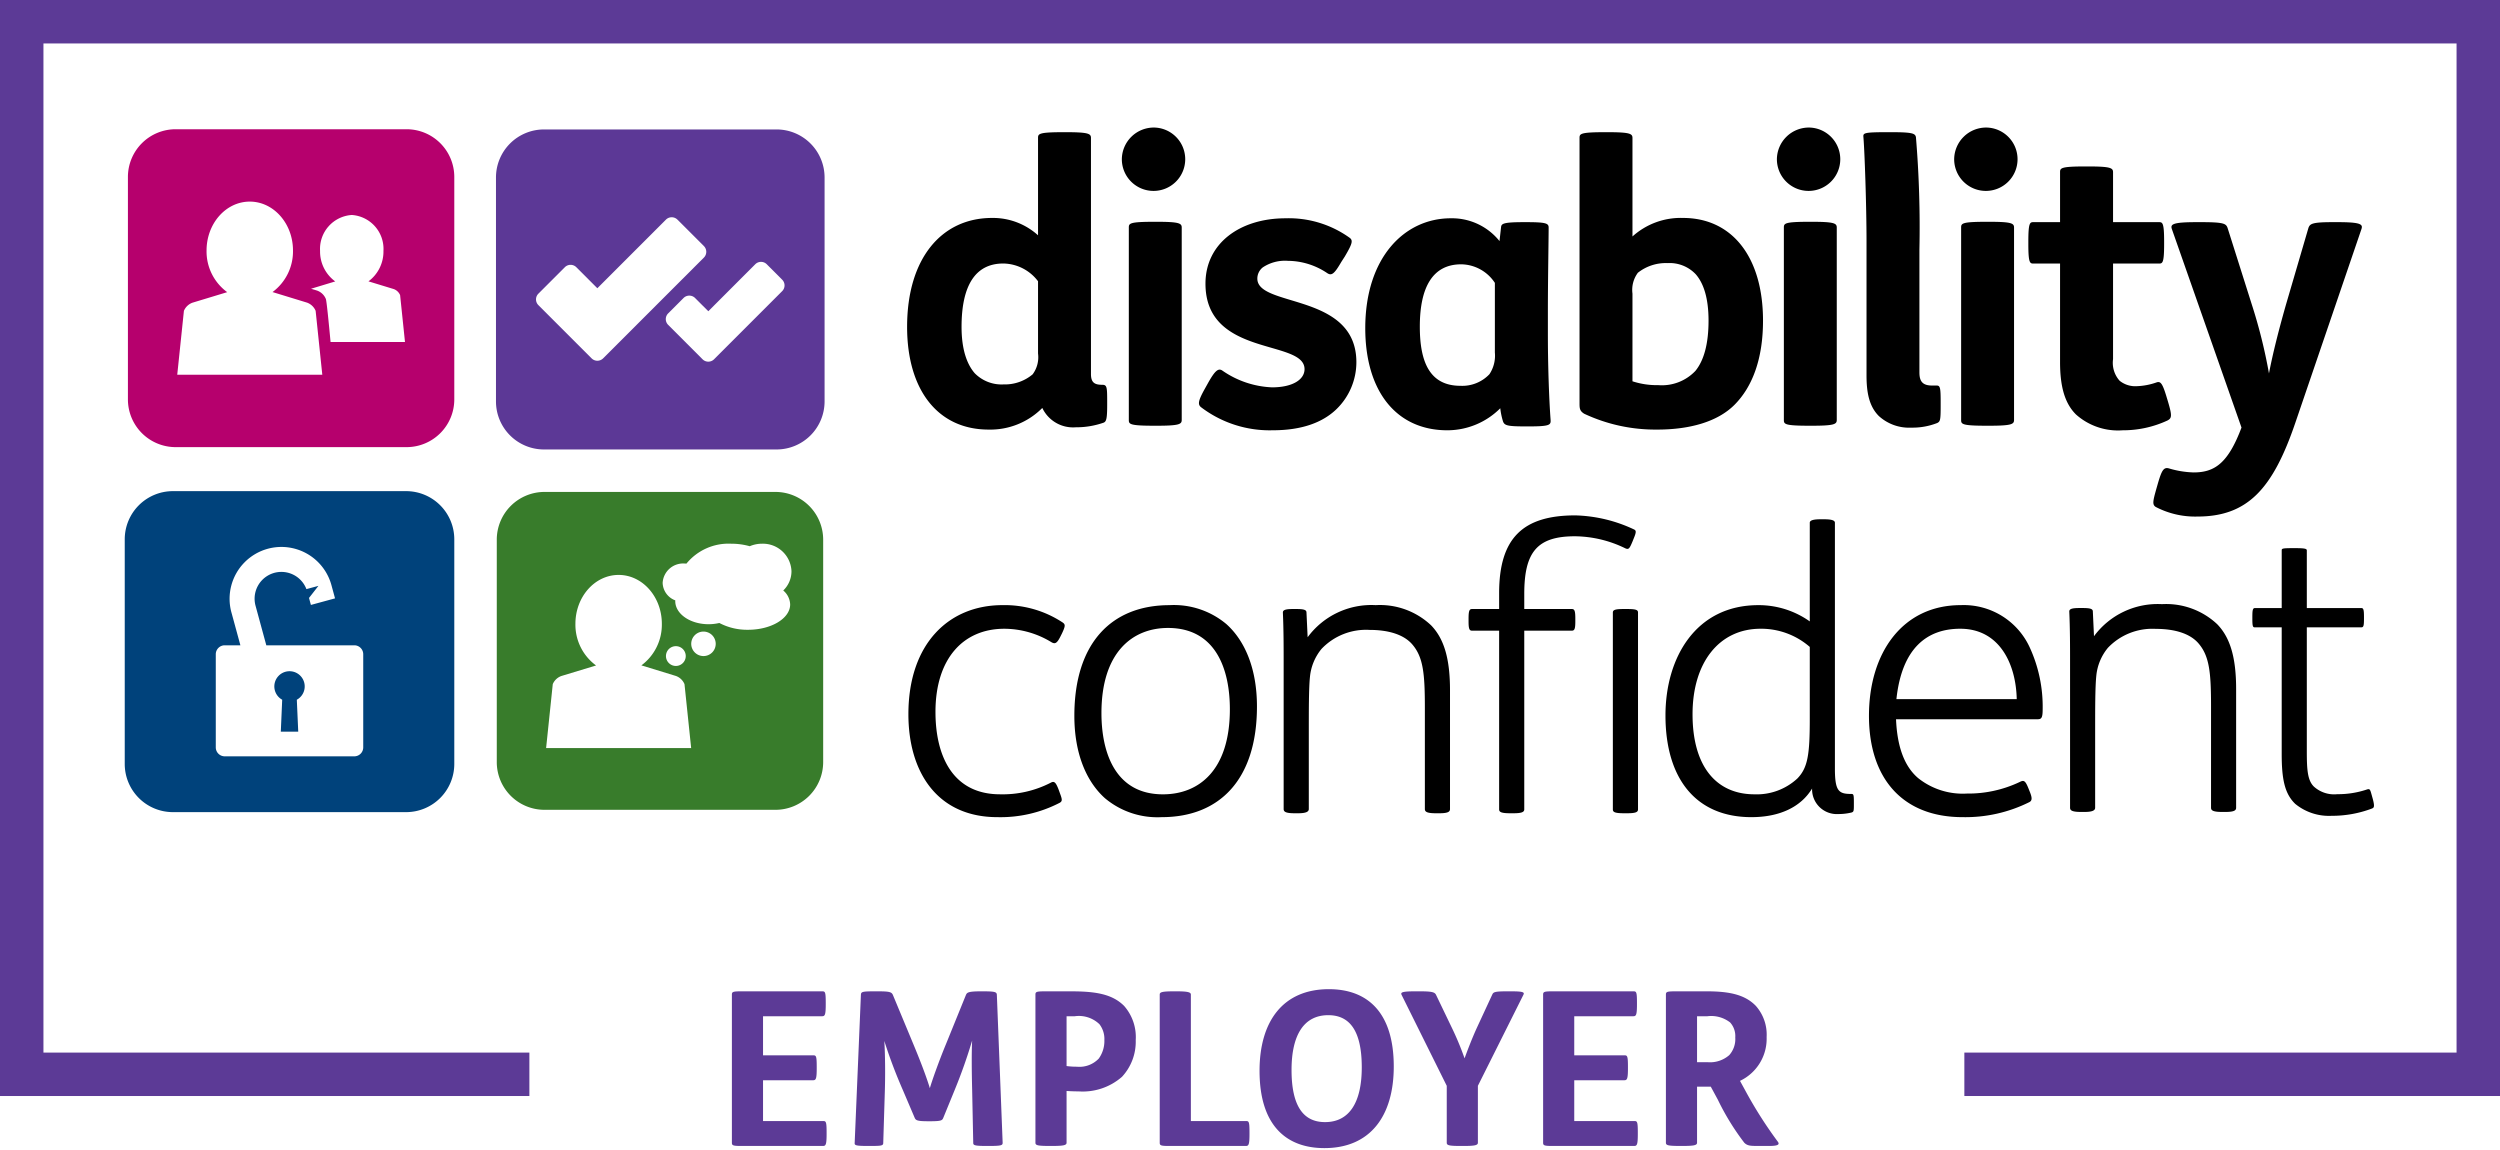 <svg xmlns="http://www.w3.org/2000/svg" viewBox="0 0 275.174 126.533"><path fill="#5c3a96" d="M58.269 115.858H4.782V4.783h265.611v111.075h-54.177v4.78h58.958V0H0v120.638h58.269v-4.78"/><path fill="#5c3a96" d="M81.623 109.115c-.921 0-1.064.046-1.064.355v16.31c0 .308.143.355 1.064.355h8.959c.307 0 .402-.142.402-1.3v-.19c0-1.205-.071-1.253-.402-1.253h-6.595v-4.49h5.508c.307 0 .401-.143.401-1.301v-.19c0-1.205-.071-1.252-.401-1.252h-5.508v-4.302h6.501c.307 0 .401-.141.401-1.301v-.188c0-1.207-.07-1.253-.401-1.253h-8.865M96.32 109.115c-1.419 0-1.536.046-1.56.378l-.686 16.287c-.023.283.071.355 1.513.355h.142c1.277 0 1.489-.024 1.489-.332l.166-5.388c.071-1.986.047-4.397-.048-5.84a54.761 54.761 0 002.033 5.39l1.3 3.049c.119.283.237.401 1.466.401h.26c1.229 0 1.323-.093 1.442-.401l1.276-3.119a56.286 56.286 0 001.891-5.367c-.071 1.395-.047 3.522 0 5.414l.12 5.861c0 .26.164.332 1.511.332h.189c1.419 0 1.537-.072 1.537-.355l-.638-16.287c-.024-.306-.189-.378-1.56-.378h-.189c-1.442 0-1.536.142-1.655.401l-2.198 5.414c-.733 1.773-1.49 3.877-1.773 4.846-.261-.874-.827-2.482-1.844-4.916l-2.222-5.344c-.142-.329-.378-.401-1.678-.401h-.284M115.034 109.116c-.923 0-1.064.045-1.064.353v16.311c0 .284.237.354 1.559.354h.261c1.252 0 1.607-.07 1.607-.354v-5.697c.354.024.852.046 1.325.046a6.563 6.563 0 004.775-1.605 5.68 5.68 0 001.512-4.042 5.194 5.194 0 00-1.277-3.76c-1.299-1.301-3.12-1.606-5.837-1.606h-2.861m2.363 2.742h.898a3.263 3.263 0 012.719.875 2.662 2.662 0 01.544 1.749 3.299 3.299 0 01-.615 2.032 2.924 2.924 0 01-2.41.898 8.563 8.563 0 01-1.136-.072zM129.21 109.115c-1.324 0-1.56.095-1.56.355v16.31c0 .308.142.355 1.063.355h8.416c.307 0 .402-.142.402-1.3v-.19c0-1.205-.071-1.253-.402-1.253h-6.051V109.47c0-.26-.355-.355-1.608-.355h-.26M146.202 111.74c2.316 0 3.687 1.654 3.687 5.743 0 3.899-1.394 6.027-4.042 6.027-2.316 0-3.687-1.654-3.687-5.742 0-3.901 1.395-6.028 4.042-6.028m.069-2.862c-5.058 0-7.633 3.546-7.633 8.983 0 6.005 2.93 8.51 7.137 8.51 5.059 0 7.636-3.545 7.636-8.982 0-6.005-2.931-8.511-7.14-8.511M155.767 109.115c-1.466 0-1.631.118-1.489.401l4.965 9.999v6.265c0 .283.236.355 1.559.355h.26c1.253 0 1.608-.072 1.608-.355v-6.265l5.012-10.022c.141-.283-.048-.378-1.348-.378h-.52c-1.301 0-1.443.095-1.561.355l-1.654 3.569c-.567 1.229-1.087 2.601-1.395 3.45a32.537 32.537 0 00-1.441-3.45l-1.703-3.546c-.142-.283-.448-.378-1.749-.378h-.544m15.146 0c-.922 0-1.063.046-1.063.355v16.31c0 .308.141.355 1.063.355h8.959c.308 0 .401-.142.401-1.3v-.19c0-1.205-.07-1.253-.401-1.253h-6.595v-4.49h5.508c.307 0 .402-.143.402-1.301v-.19c0-1.205-.072-1.252-.402-1.252h-5.508v-4.302h6.5c.308 0 .403-.141.403-1.301v-.188c0-1.207-.072-1.253-.403-1.253zM184.429 109.116c-.922 0-1.063.045-1.063.353v16.311c0 .284.236.354 1.559.354h.26c1.253 0 1.608-.07 1.608-.354v-6.169h1.513l.78 1.441a27.254 27.254 0 002.907 4.728c.332.332.662.354 1.466.354h1.3c1.016 0 1.134-.187.921-.473a46.503 46.503 0 01-3.615-5.697l-.545-.993a5.13 5.13 0 002.932-4.82 4.775 4.775 0 00-1.183-3.429c-1.229-1.275-3.002-1.631-5.673-1.606h-3.167m2.364 2.742h1.135a3.387 3.387 0 012.506.684 2.229 2.229 0 01.566 1.655 2.646 2.646 0 01-.661 1.939 3.214 3.214 0 01-2.388.779h-1.158z"/><path fill="#b6006d" d="M44.766 14.225H19.318a5.255 5.255 0 00-5.238 5.24v24.512a5.255 5.255 0 005.238 5.239h25.448a5.255 5.255 0 005.238-5.239V19.465a5.255 5.255 0 00-5.238-5.24M19.509 41.249l.734-7.035a1.623 1.623 0 01.949-.899l3.815-1.157a5.554 5.554 0 01-2.271-4.584c0-2.972 2.129-5.384 4.757-5.384 2.625 0 4.756 2.412 4.756 5.384a5.57 5.57 0 01-2.252 4.573l3.794 1.162a1.625 1.625 0 01.951.905l.733 7.035zm16.876-3.605c-.188-2.026-.449-4.679-.526-4.753a1.628 1.628 0 00-.95-.904l-.671-.205 2.66-.805a4.077 4.077 0 01-1.668-3.362 3.741 3.741 0 013.491-3.952 3.741 3.741 0 013.486 3.952 4.083 4.083 0 01-1.649 3.353l2.783.85a1.21 1.21 0 01.699.665l.537 5.161z"/><path fill="#5c3896" d="M85.485 14.248H59.866a5.288 5.288 0 00-5.274 5.273V44.2a5.288 5.288 0 005.274 5.273h25.619a5.288 5.288 0 005.276-5.273V19.521a5.288 5.288 0 00-5.276-5.273M66.382 39.447a.897.897 0 01-1.262 0l-5.861-5.862a.893.893 0 010-1.26l2.914-2.914a.895.895 0 011.262 0l2.315 2.316 7.552-7.553a.896.896 0 011.263 0l2.915 2.913a.898.898 0 010 1.263zm19.711-7.401l-5.8 5.801-.002.001-1.697 1.699a.893.893 0 01-1.262 0l-3.787-3.79a.891.891 0 010-1.262l1.696-1.697a.897.897 0 011.262 0l1.46 1.46 5.17-5.174a.895.895 0 011.262 0l1.698 1.701a.89.89 0 010 1.261"/><path d="M117.317 14.55c2.511 0 2.765.17 2.765.638v25.974c0 .936.383 1.192 1.231 1.192.511 0 .554.212.554 1.743v.468c0 1.486-.085 1.827-.382 1.954a9.044 9.044 0 01-3.061.512 3.748 3.748 0 01-3.698-2.128 8.051 8.051 0 01-5.91 2.381c-5.57 0-8.971-4.338-8.971-11.307 0-7.525 3.783-11.988 9.352-11.988a7.394 7.394 0 015.059 1.911V15.188c0-.468.085-.638 2.848-.638h.213m-3.061 16.408a4.876 4.876 0 00-3.825-1.954c-3.104 0-4.593 2.467-4.593 6.973 0 2.506.598 4.121 1.447 5.101a4.143 4.143 0 003.19 1.234 4.74 4.74 0 003.187-1.108 3.159 3.159 0 00.594-2.295zM127.053 14.039a3.488 3.488 0 11-3.572 3.487 3.522 3.522 0 013.572-3.487m.256 10.373c2.506 0 2.763.17 2.763.639v21.171c0 .468-.257.638-2.763.638h-.213c-2.763 0-2.847-.17-2.847-.638V25.051c0-.469.084-.639 2.847-.639zM132.987 42.123c.723-1.278 1.106-1.661 1.574-1.321a10.303 10.303 0 005.451 1.833c2.257 0 3.578-.851 3.578-2.002 0-3.322-10.904-1.276-10.904-9.41 0-4.472 3.835-7.196 8.817-7.196a11.496 11.496 0 017.027 2.128c.425.298.34.64-.512 2.086l-.384.596c-.764 1.32-1.065 1.535-1.532 1.235a7.826 7.826 0 00-4.342-1.362 4.409 4.409 0 00-2.768.723 1.569 1.569 0 00-.597 1.236c0 3.193 10.901 1.531 10.901 9.197a7.213 7.213 0 01-2.173 5.153c-1.575 1.532-3.917 2.341-7.024 2.341a12.477 12.477 0 01-7.921-2.554c-.34-.299-.298-.683.383-1.917l.426-.766M165.221 25.006c.043-.383.214-.554 2.513-.554h.254c2.171 0 2.47.128 2.47.596 0 1.407-.084 5.706-.084 9.198v2.597c0 3.323.126 7.025.296 9.325.043.596 0 .767-2.427.767h-.213c-2.085 0-2.426-.085-2.595-.553a7.68 7.68 0 01-.3-1.446 8.238 8.238 0 01-5.833 2.425c-5.578 0-9.028-4.26-9.028-11.242 0-7.749 4.301-12.092 9.412-12.092a6.699 6.699 0 015.364 2.51l.171-1.531m-.681 6.131a4.5 4.5 0 00-3.707-2.044c-3.105 0-4.554 2.471-4.554 6.856 0 3.79 1.023 6.516 4.472 6.516a4.112 4.112 0 003.192-1.278 3.688 3.688 0 00.597-2.385zM176.92 14.55c2.51 0 2.765.17 2.765.637v10.842a7.921 7.921 0 015.567-2.04c5.357 0 8.802 4.25 8.802 11.307 0 4.167-1.149 7.27-3.147 9.269-1.869 1.867-4.93 2.719-8.504 2.719a18.428 18.428 0 01-8.031-1.744c-.47-.296-.514-.55-.514-1.105V15.187c0-.467.086-.637 2.849-.637h.213m2.765 27.419a8.685 8.685 0 002.848.424 5.08 5.08 0 004.082-1.571c.935-1.147 1.444-2.977 1.444-5.526 0-2.51-.553-4.123-1.404-5.102a3.948 3.948 0 00-3.105-1.234 4.95 4.95 0 00-3.271 1.064 3.166 3.166 0 00-.594 2.296zM199.154 14.039a3.488 3.488 0 11-3.572 3.487 3.522 3.522 0 013.572-3.487m.258 10.373c2.504 0 2.76.17 2.76.639v21.171c0 .468-.256.638-2.76.638h-.216c-2.761 0-2.847-.17-2.847-.638V25.051c0-.469.086-.639 2.847-.639zM208.082 14.549c2.423 0 2.721.129 2.805.552a119.834 119.834 0 01.382 12.373v13.518c0 .976.34 1.445 1.403 1.445h.512c.382 0 .424.299.424 1.871v.384c0 1.529-.042 1.7-.381 1.869a7.45 7.45 0 01-2.848.509 4.936 4.936 0 01-3.573-1.276c-1.021-1.018-1.359-2.463-1.359-4.462V26.58c0-4.039-.213-9.948-.341-11.479-.043-.466 0-.552 2.763-.552h.213M218.667 14.039a3.488 3.488 0 11-3.572 3.487 3.521 3.521 0 013.572-3.487m.257 10.373c2.505 0 2.761.17 2.761.639v21.171c0 .468-.256.638-2.761.638h-.214c-2.763 0-2.849-.17-2.849-.638V25.051c0-.469.086-.639 2.849-.639zM229.816 18.32c2.514 0 2.767.171 2.767.639v5.493h5.068c.384 0 .554.085.554 2.13v.297c0 2.044-.17 2.131-.554 2.131h-5.068v10.516a2.957 2.957 0 00.726 2.386 2.747 2.747 0 001.874.596 7.294 7.294 0 002.214-.426c.425-.129.638.128 1.105 1.702l.129.426c.467 1.574.427 1.831-.085 2.086a11.612 11.612 0 01-4.898 1.066 6.945 6.945 0 01-5.152-1.747c-1.192-1.192-1.746-2.98-1.746-5.747V29.01h-2.939c-.383 0-.552-.087-.552-2.131v-.297c0-2.045.169-2.13.552-2.13h2.939v-5.493c0-.468.087-.639 2.853-.639h.213"/><path d="M242.292 24.452c2.515 0 2.726.169 2.897.639l2.64 8.344a57.403 57.403 0 011.916 7.667c.424-2.215 1.107-4.897 1.874-7.581l2.468-8.43c.171-.47.427-.639 2.683-.639h.555c2.597 0 2.766.256 2.597.767l-7.282 21.334c-2.471 7.237-5.238 10.303-10.772 10.303a9.366 9.366 0 01-4.598-1.063c-.385-.257-.3-.638.083-2.003l.17-.595c.426-1.449.639-1.831 1.278-1.618a10.459 10.459 0 002.64.424c2.301 0 3.791-.979 5.28-4.939l-7.662-21.843c-.171-.511 0-.767 2.681-.767h.552M116.892 69.717l-.17.339c-.384.769-.597.853-.979.638a9.985 9.985 0 00-5.197-1.487c-4.512 0-7.579 3.276-7.579 9.154 0 4.811 1.874 9.068 7.112 9.068a11.549 11.549 0 005.578-1.278c.382-.211.552-.04.852.726l.169.468c.257.68.257.851-.043 1.021a14.154 14.154 0 01-6.854 1.577c-6.6 0-9.794-4.94-9.794-11.327 0-7.791 4.471-12.009 10.345-12.009a11.587 11.587 0 016.646 1.918c.295.214.295.382-.086 1.192M121.618 87.856c-2.086-1.874-3.364-4.983-3.364-9.07 0-8.046 4.13-12.177 10.475-12.177a8.979 8.979 0 016.259 2.086c2.087 1.874 3.365 4.982 3.365 9.067 0 8.052-4.131 12.181-10.476 12.181a8.981 8.981 0 01-6.259-2.087m6.386-.425c3.918 0 7.367-2.599 7.367-9.368 0-4.302-1.489-8.945-6.812-8.945-3.875 0-7.323 2.643-7.323 9.37 0 4.301 1.488 8.943 6.768 8.943M143.931 70.142a8.714 8.714 0 017.494-3.535 8.21 8.21 0 016.087 2.214c1.449 1.492 2.089 3.705 2.089 7.154v13.073c0 .3-.213.468-1.192.468h-.341c-1.023 0-1.234-.168-1.234-.468V77.893c0-3.706-.171-5.536-1.364-6.94-.937-1.11-2.641-1.62-4.727-1.62a6.76 6.76 0 00-5.281 2.088 5.697 5.697 0 00-1.274 3.066c-.129 1.232-.129 3.576-.129 6.174v8.387c0 .3-.299.468-1.193.468h-.341c-1.022 0-1.234-.168-1.234-.468V73.039c0-1.747 0-3.706-.085-5.622 0-.297.341-.383 1.15-.383h.297c.852 0 1.15.086 1.15.383l.128 2.725M167.775 69.418v19.673c0 .298-.299.425-1.191.425h-.341c-.98 0-1.234-.127-1.234-.425V69.418h-2.982c-.297 0-.383-.213-.383-1.023v-.297c0-.851.086-1.063.383-1.063h2.982v-1.749c0-6.087 2.64-8.558 8.386-8.558a16.045 16.045 0 016.431 1.534c.296.127.296.298-.043 1.105l-.084.214c-.341.811-.425.939-.81.768a12.832 12.832 0 00-5.536-1.321c-4.171 0-5.578 1.746-5.578 6.345v1.662h5.237c.299 0 .383.212.383 1.063v.297c0 .81-.084 1.023-.383 1.023h-5.237m9.751-2c0-.299.3-.383 1.192-.383h.341c.982 0 1.236.084 1.236.383v21.673c0 .298-.254.425-1.194.425h-.339c-1.021 0-1.236-.127-1.236-.425zM204.055 88.283v.169c0 .807 0 .894-.256.981a6.186 6.186 0 01-1.448.169 2.725 2.725 0 01-2.895-2.81c-1.234 2.042-3.576 3.151-6.685 3.151-6.046 0-9.453-4.174-9.453-11.198 0-6.388 3.363-12.137 10.218-12.137a9.716 9.716 0 015.665 1.79V57.537c0-.296.509-.381 1.192-.381h.341c.764 0 1.234.085 1.234.381v27.082c0 2.47.427 2.77 1.787 2.77.257 0 .3.041.3.894m-4.854-17.077a8.149 8.149 0 00-5.409-2.001c-4.554 0-7.494 3.706-7.494 9.412 0 5.834 2.683 8.813 6.814 8.813a6.575 6.575 0 004.727-1.745c1.149-1.191 1.362-2.641 1.362-6.558zM208.696 79.169c.129 3.068.936 5.196 2.428 6.473a7.883 7.883 0 005.364 1.705 13.195 13.195 0 005.833-1.28c.428-.213.597-.169.939.684l.17.425c.256.638.256.935-.044 1.106a15.771 15.771 0 01-7.366 1.661c-6.6 0-10.304-4.259-10.304-11.155 0-6.942 3.704-12.181 10.093-12.181a7.993 7.993 0 017.577 4.599 15.61 15.61 0 011.449 6.899c0 .979-.17 1.064-.596 1.064h-15.543m13.286-2.213c-.086-3.917-1.917-7.751-6.217-7.751-3.662 0-6.43 2.129-7.027 7.751zM230.485 70.029a8.705 8.705 0 017.482-3.53 8.212 8.212 0 016.082 2.21c1.444 1.491 2.081 3.701 2.081 7.143v13.052c0 .299-.213.467-1.191.467h-.34c-1.019 0-1.231-.168-1.231-.467V77.766c0-3.699-.17-5.526-1.362-6.928-.934-1.108-2.637-1.618-4.718-1.618a6.749 6.749 0 00-5.271 2.085 5.671 5.671 0 00-1.276 3.062c-.129 1.229-.129 3.569-.129 6.163v8.374c0 .299-.296.467-1.19.467h-.34c-1.02 0-1.231-.168-1.231-.467V72.92c0-1.744 0-3.7-.087-5.613 0-.297.34-.382 1.15-.382h.295c.852 0 1.149.085 1.149.382l.127 2.722M253.91 69.051v13.645c0 2.042.085 3.192.766 3.871a3.319 3.319 0 002.592.849 9.994 9.994 0 003.234-.509c.38-.129.38 0 .595.765l.082.296c.213.808.128.937-.082 1.02a12.388 12.388 0 01-4.466.808 5.859 5.859 0 01-3.997-1.316c-1.147-1.108-1.488-2.679-1.488-5.485V69.051h-2.975c-.214 0-.256-.171-.256-.977v-.128c0-.808.042-1.019.298-1.019h2.933v-6.335c0-.213.043-.257 1.233-.257h.299c1.105 0 1.232.086 1.232.257v6.335h5.993c.255 0 .299.211.299 1.019v.128c0 .806-.044.977-.299.977h-5.993"/><path fill="#387c2b" d="M85.367 54.147H59.919a5.255 5.255 0 00-5.239 5.239V83.9a5.254 5.254 0 005.239 5.236h25.448a5.254 5.254 0 005.239-5.236V59.386a5.255 5.255 0 00-5.239-5.239M60.11 82.338l.733-7.035a1.618 1.618 0 01.95-.897l3.814-1.158a5.561 5.561 0 01-2.271-4.585c0-2.969 2.129-5.381 4.757-5.381 2.625 0 4.756 2.412 4.756 5.381a5.57 5.57 0 01-2.252 4.574l3.795 1.164a1.618 1.618 0 01.95.902l.733 7.035zm13.192-10.126a1.089 1.089 0 111.088 1.089 1.09 1.09 0 01-1.088-1.089m4.131 0a1.347 1.347 0 111.345-1.346 1.343 1.343 0 01-1.345 1.346m9.54-5.685c0 1.541-2.076 2.792-4.637 2.792a6.571 6.571 0 01-3.159-.748 5.179 5.179 0 01-1.186.136c-2.026 0-3.666-1.137-3.666-2.542l.004-.082a2.123 2.123 0 01-1.392-1.931 2.266 2.266 0 012.379-2.129l.24.013a5.985 5.985 0 014.935-2.19 7.508 7.508 0 012.032.276 3.433 3.433 0 011.353-.276 3.147 3.147 0 013.242 3.041 2.933 2.933 0 01-.906 2.108 2.102 2.102 0 01.761 1.532"/><path fill="#00427b" d="M31.868 73.881a1.673 1.673 0 00-.807 3.138l-.153 3.519h1.919l-.156-3.519a1.672 1.672 0 00-.803-3.138M44.714 54.06H19.019a5.304 5.304 0 00-5.289 5.289v24.753a5.304 5.304 0 005.289 5.289h25.695a5.305 5.305 0 005.29-5.289V59.349a5.304 5.304 0 00-5.29-5.289m-4.733 28.207a.985.985 0 01-.983.983H24.736a.987.987 0 01-.985-.983V72.009a.986.986 0 01.985-.981h1.724l-.986-3.617-.002-.003a5.705 5.705 0 0111.009-3.001l.396 1.455-2.657.723-.208-.77 1.038-1.33-1.322.358v.003a2.949 2.949 0 00-5.603 1.817l1.188 4.365h9.685a.984.984 0 01.983.981z"/></svg>